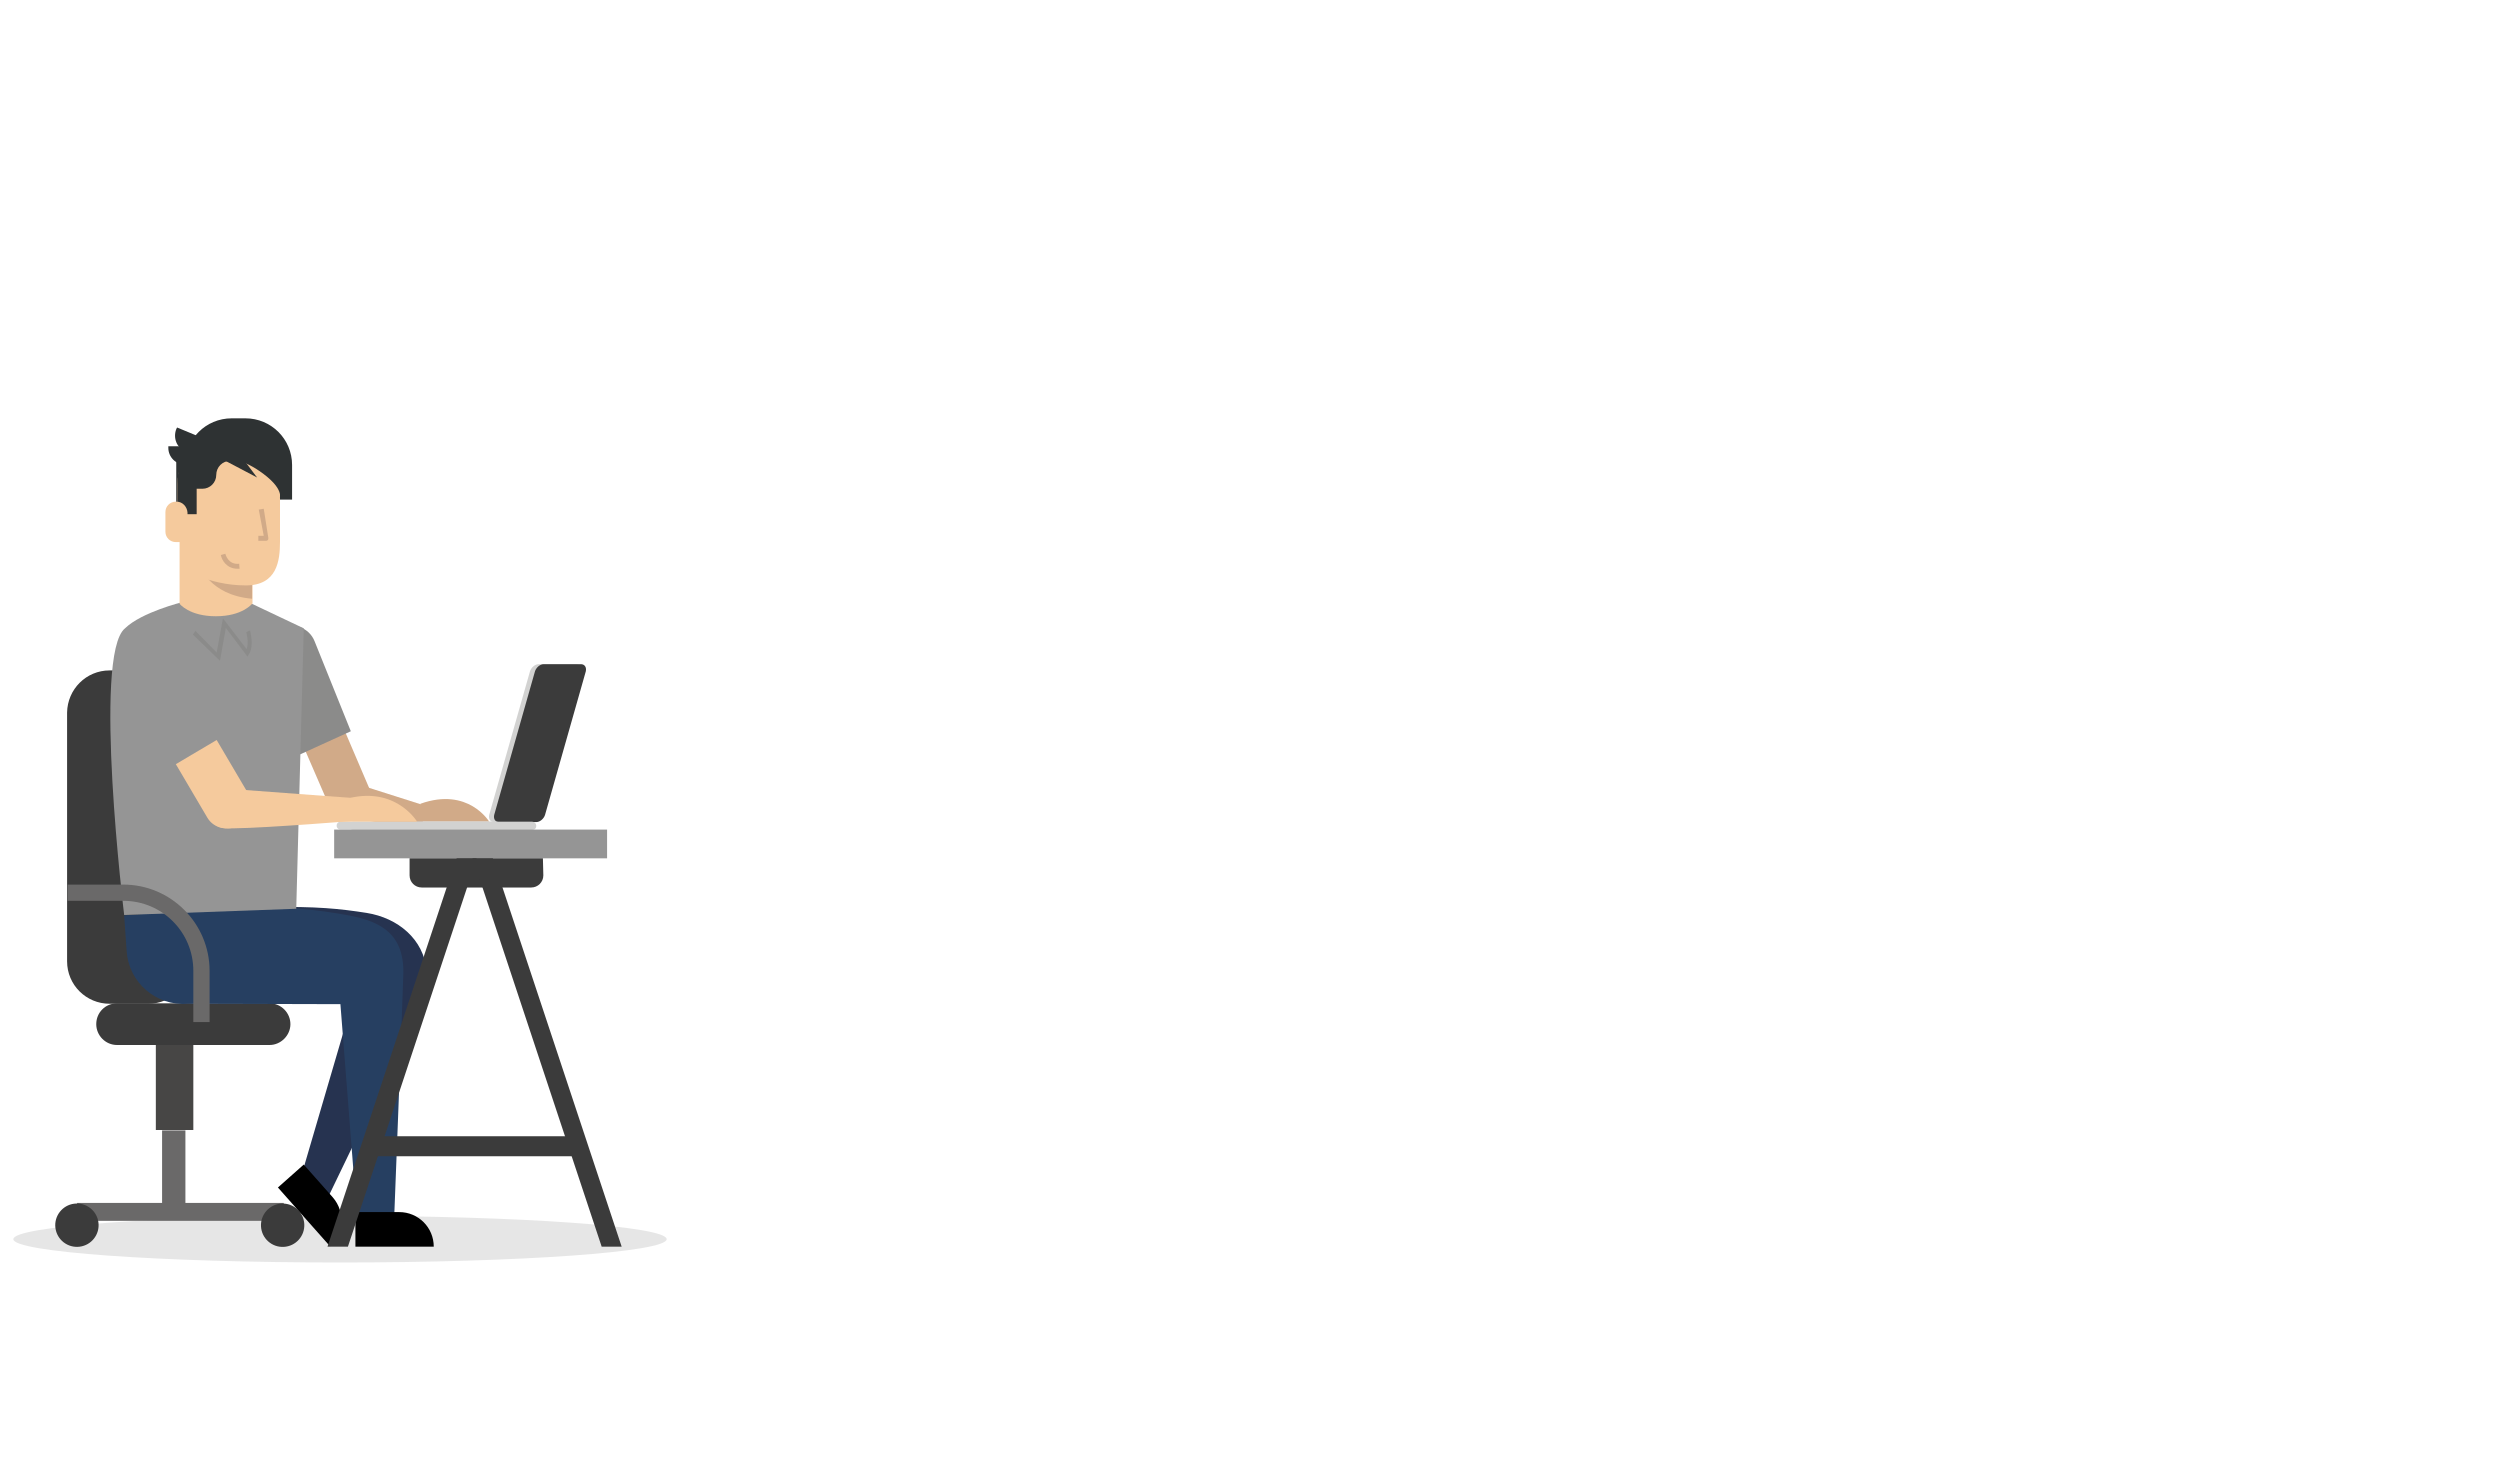 <?xml version="1.0" encoding="utf-8"?>
<!-- Generator: Adobe Illustrator 26.2.1, SVG Export Plug-In . SVG Version: 6.00 Build 0)  -->
<svg version="1.1" id="desk" xmlns="http://www.w3.org/2000/svg" xmlns:xlink="http://www.w3.org/1999/xlink" x="0px" y="0px"
	 width="600px" height="350px" viewBox="0 0 600 350" style="enable-background:new 0 0 600 350;" xml:space="preserve">
<style type="text/css">
	.st0{fill:#263350;}
	.st1{fill:#E6E6E6;}
	.st2{fill:#D1AA88;}
	.st3{fill:#3B3B3B;}
	.st4{fill:#474645;}
	.st5{fill:#6A6969;}
	.st6{fill:#181929;}
	.st7{fill:#263F61;}
	.st8{fill:#D2D2D1;}
	.st9{fill:#959595;}
	.st10{fill:#8B8B8A;}
	.st11{fill:#F5CA9D;}
	.st12{fill:#121414;}
	.st13{fill:#2E3233;}
</style>
<path class="st0" d="M88,219.1c7.5,1.2,13.7,6.3,14.4,13.9l0.3,3.6l-56.2,4.2c-7.5,0.7-13.9-3.9-14.6-11.5l-0.8-8.6
	c-0.3,0,33.1-3,33.1-3C76.1,217.5,81.6,218.1,88,219.1z"/>
<polygon class="st0" points="78.9,287 72.9,280.2 85.3,237.9 103.6,235.8 "/>
<ellipse class="st1" cx="81.6" cy="297.4" rx="78.4" ry="5.6"/>
<g>
	<g>
		<g>
			<g>
				<g>
					<path class="st2" d="M117.4,197.2h-16.5v-4.3C112.4,188.8,117.4,197.2,117.4,197.2z"/>
				</g>
			</g>
		</g>
	</g>
</g>
<g>
	<g>
		<g>
			<path class="st2" d="M101.2,193.1l0.3,4.3c0,0-4,2.6-19-2.1c-0.2-0.1-1.5-0.7-1.8-0.8l5.1-6.3L101.2,193.1z"/>
		</g>
	</g>
</g>
<g>
	<path class="st3" d="M28.1,240.8h36.6c2.8,0,5,2.3,5,5s-2.3,5-5,5H28.1c-2.8,0-5-2.3-5-5C23.1,243,25.3,240.8,28.1,240.8z"/>
	<path class="st3" d="M26.3,160.9h9.3c5.6,0,10.2,4.5,10.2,10.2v59.6c0,5.6-4.5,10.2-10.2,10.2h-9.3c-5.6,0-10.2-4.5-10.2-10.2V171
		C16.2,165.4,20.7,160.9,26.3,160.9z"/>
	<rect x="37.4" y="250.8" class="st4" width="9" height="20.4"/>
	<rect x="38.9" y="271.3" class="st5" width="5.6" height="20.1"/>
	<rect x="18.5" y="288.7" class="st5" width="49.6" height="4.3"/>
	<ellipse transform="matrix(0.993 -0.122 0.122 0.993 -35.764 4.46)" class="st3" cx="18.5" cy="293.9" rx="5.2" ry="5.2"/>
	
		<ellipse transform="matrix(0.999 -5.530043e-02 5.530043e-02 0.999 -16.15 4.199)" class="st3" cx="67.8" cy="293.9" rx="5.2" ry="5.2"/>
</g>
<g>
	<g>
		<g>
			<g>
				<g>
					<g>
						<path class="st6" d="M63.8,192.9c1.2,1.5-0.6,3.3-2.1,2.1C60.5,193.5,62.3,191.8,63.8,192.9z"/>
					</g>
				</g>
			</g>
		</g>
	</g>
</g>
<path class="st7" d="M82.6,219.5c7.5,1.3,14.4,3.7,14.2,14.1c-0.3,10.4-2.2,58.7-2.2,58.7l-8.9-0.1l-4-51.2L45,240.9
	c-7.5,0.6-14.1-5.1-14.6-12.6l-0.6-8.6c-0.3,0,28.1-2.1,28.1-2.1C69.8,217.6,76.3,218.4,82.6,219.5z"/>
<g>
	<g>
		<g>
			<g>
				<path d="M79.2,299.1L66.7,285l6.2-5.5l7,7.9C82.9,290.9,82.6,296.1,79.2,299.1z"/>
			</g>
		</g>
	</g>
</g>
<g>
	<g>
		<g>
			<g>
				<path d="M104.1,299.2H85.3v-8.3h10.5C100.4,290.9,104.1,294.6,104.1,299.2z"/>
			</g>
		</g>
	</g>
</g>
<g>
	<path class="st8" d="M127.2,161.1c0.3-0.9,1.2-1.7,2.1-1.7h8.9c0.9,0,1.4,0.7,1.2,1.7l-9.8,34.5c-0.3,0.9-1.2,1.7-2.1,1.7h-8.9
		c-0.9,0-1.4-0.7-1.2-1.7L127.2,161.1z"/>
</g>
<g>
	<path class="st3" d="M128.4,161.1c0.3-0.9,1.2-1.7,2.1-1.7h8.9c0.9,0,1.4,0.7,1.2,1.7l-9.8,34.5c-0.3,0.9-1.2,1.7-2.1,1.7h-8.9
		c-0.9,0-1.4-0.7-1.2-1.7L128.4,161.1z"/>
</g>
<g>
	<path class="st8" d="M84.8,197.2h42.9c0.5,0,1,0.4,1,1s-0.4,1-1,1H84.8c-0.5,0-1-0.4-1-1S84.2,197.2,84.8,197.2z"/>
</g>
<g>
	<path class="st8" d="M81.7,197.2h36.6c0.5,0,0.9,0.4,0.9,0.9v0.1c0,0.5-0.4,0.9-0.9,0.9H81.7c-0.5,0-0.9-0.4-0.9-0.9v-0.1
		C80.8,197.6,81.2,197.2,81.7,197.2z"/>
</g>
<g>
	<g>
		<rect x="80.2" y="199.1" class="st9" width="65.5" height="6.9"/>
	</g>
	<g>
		<g>
			<path class="st3" d="M130.4,210.1c0,1.6-1.3,2.9-2.9,2.9h-26.3c-1.6,0-2.9-1.3-2.9-2.9V206h32L130.4,210.1L130.4,210.1z"/>
		</g>
		<g>
			<polygon class="st3" points="109.6,206 114.4,206 113.9,207.5 112.1,213 92.3,272.7 90.7,277.5 83.5,299.2 78.6,299.2 107.2,213 
							"/>
		</g>
		<g>
			<polygon class="st3" points="120.6,213 149.2,299.2 144.4,299.2 137.2,277.5 135.6,272.7 115.8,213 113.9,207.5 113.4,206 
				118.3,206 			"/>
		</g>
	</g>
	<g>
		<rect x="87.7" y="272.7" class="st3" width="52" height="4.8"/>
	</g>
</g>
<path class="st2" d="M85.1,194.2L85.1,194.2c-2.7,1.2-5.7,0.2-6.7-2.2L73.2,180l9.7-4.2l5.9,13.8C89.8,192,87.8,193.1,85.1,194.2z"
	/>
<path class="st10" d="M66.8,150.7c-3.4,1.6-5.2,5.6-3.8,8.9l8.7,21.6l12.5-5.7l-8.7-21.6C74.2,150.6,70.3,149.2,66.8,150.7z"/>
<path class="st9" d="M71.1,218.1l1.8-67.3l-13.3-6.3H43.8c0,0-9.8,2.4-13.8,6.3c-7.8,6.3-0.2,68.8-0.2,68.8"/>
<g>
	<g>
		<g>
			<g>
				<g>
					<path class="st11" d="M60.5,144.9c0,0-2.3,3-8.7,3s-8.7-3-8.7-3v-18.4h17.5V144.9z"/>
				</g>
			</g>
		</g>
	</g>
</g>
<g>
	<g>
		<g>
			<g>
				<g>
					<g>
						<g>
							<g>
								<g>
									<g>
										<g>
											<path class="st2" d="M60.5,143.7v-8.1H47.9C47.9,135.6,50.1,142.8,60.5,143.7z"/>
										</g>
									</g>
								</g>
							</g>
						</g>
					</g>
				</g>
			</g>
		</g>
	</g>
</g>
<path class="st12" d="M57,213.3"/>
<g>
	<g>
		<g>
			<g>
				<path class="st10" d="M52,156.6l1.5-8.2l5.7,7.4c0.6-1.7-0.1-4.1-0.1-4.1l0.9-0.4c0,0.1,1.1,3.7-0.3,5.8l-0.3,0.5l-5.2-6.9
					l-1.4,7.9l-6.5-6.3l0.6-0.9L52,156.6z"/>
			</g>
		</g>
	</g>
</g>
<g>
	<g>
		<g>
			<g>
				<g>
					<path class="st11" d="M100.1,197.2H81.3v-4.9C94.4,187.6,100.1,197.2,100.1,197.2z"/>
				</g>
			</g>
		</g>
	</g>
</g>
<path class="st11" d="M57.4,198L57.4,198c-2.7,1.6-6.1,0.8-7.6-1.7l-7.6-12.9l9.8-5.8l7.6,12.9C61.1,193.1,60.1,196.4,57.4,198z"/>
<g>
	<g>
		<g>
			<g>
				<g>
					<path class="st11" d="M56.1,198.8c8.3-0.1,30.2-1.9,30.2-1.9l-0.6-5.3L50.7,189l-1,5.2C50.7,198.8,53.1,198.9,56.1,198.8z"/>
				</g>
			</g>
		</g>
	</g>
</g>
<g>
	<path class="st5" d="M50.3,233v12.3h-3.9V233c0-9.3-7.5-16.8-16.8-16.8H16.2v-3.9h13.4C41,212.3,50.3,221.6,50.3,233z"/>
</g>
<g>
	<g>
		<g>
			<g>
				<g>
					<g>
						<g>
							<rect x="42.3" y="107.9" class="st13" width="6" height="16.7"/>
						</g>
					</g>
				</g>
			</g>
			<g>
				<g>
					<g>
						<g>
							<path class="st13" d="M70.1,119.9H44.4v-8.3c0-6.2,5-11.2,11.2-11.2h3.3c6.2,0,11.2,5,11.2,11.2V119.9z"/>
						</g>
					</g>
				</g>
			</g>
			<g>
				<g>
					<g>
						<g>
							<g>
								<g>
									<g>
										<g>
											<g>
												<path class="st11" d="M42.6,116.1v4.6h0.6V136c0,0,6.4,4.5,15.8,4.5c7.5,0,8.2-5.9,8.2-10.5v-12.6
													c0-1.8-0.4-4.3-1.1-5.8c-0.6-1.3-1.6-1.3-2.6-2.3c-2.2-2.2-5-3.8-8.3-3.8l-0.6-0.1C48,105.3,42.6,109.5,42.6,116.1z"/>
											</g>
										</g>
									</g>
								</g>
							</g>
						</g>
					</g>
				</g>
				<g>
					<g>
						<g>
							<g>
								<path class="st13" d="M66.1,110.6c-0.6-1.3-1.4-2.5-2.5-3.6c-2.2-2.2-5.2-3.5-8.5-3.5h-0.5c-6.6,0-12,5.4-12,12v5.2h0.6v2.7
									h4v-6.1h1.4c1.8,0,3.3-1.5,3.3-3.3v0c0-1.9,1.5-3.4,3.4-3.4C59.5,110.6,66.1,110.6,66.1,110.6z"/>
							</g>
						</g>
					</g>
				</g>
				<g>
					<g>
						<g>
							<g>
								<g>
									<g>
										<g>
											<g>
												<path class="st11" d="M42.4,120.4h-0.2c-1.4,0-2.5,1.1-2.5,2.5v4.7c0,1.4,1.1,2.5,2.5,2.5h2.8V123
													C44.9,121.6,43.8,120.4,42.4,120.4z"/>
											</g>
										</g>
									</g>
								</g>
							</g>
						</g>
					</g>
				</g>
				<g>
					<g>
						<g>
							<g>
								<path class="st2" d="M62.1,122.3l1.2-0.2l1.1,7c0,0.2,0,0.3-0.1,0.5c-0.1,0.1-0.3,0.2-0.4,0.2h-1.9v-1.2h1.3L62.1,122.3z"/>
							</g>
						</g>
					</g>
				</g>
				<g>
					<g>
						<g>
							<g>
								<path class="st2" d="M57.4,135.3l0.1,1.2c-0.2,0-0.3,0-0.5,0c-2.6,0-3.8-2.1-4-3.3l1.1-0.3
									C54.1,133.1,54.8,135.6,57.4,135.3z"/>
							</g>
						</g>
					</g>
				</g>
			</g>
			<g>
				<g>
					<g>
						<g>
							<path class="st13" d="M46.6,111.5h-2.2c-2.2,0-4-1.8-4-4v-0.4h6.2C46.6,107.1,46.6,111.5,46.6,111.5z"/>
						</g>
					</g>
				</g>
			</g>
			<g>
				<g>
					<g>
						<g>
							<path class="st13" d="M46.5,109.1l-2-0.8c-2.1-0.8-3-3.2-2.2-5.3l0.2-0.4l5.8,2.4L46.5,109.1z"/>
						</g>
					</g>
				</g>
			</g>
			<g>
				<g>
					<g>
						<g>
							<path class="st13" d="M52.7,109.3c0,0,5.2,0.7,9.5,3.7c6.3,4.3,4.9,6.7,4.9,6.7l1.6-4.3l-0.6-7L52.7,109.3z"/>
						</g>
					</g>
				</g>
			</g>
			<g>
				<g>
					<g>
						<g>
							<path class="st13" d="M56.8,108.1l4.9,6.5l-9.7-5.1C51.9,109.4,53.8,106.6,56.8,108.1z"/>
						</g>
					</g>
				</g>
			</g>
		</g>
	</g>
</g>
</svg>
